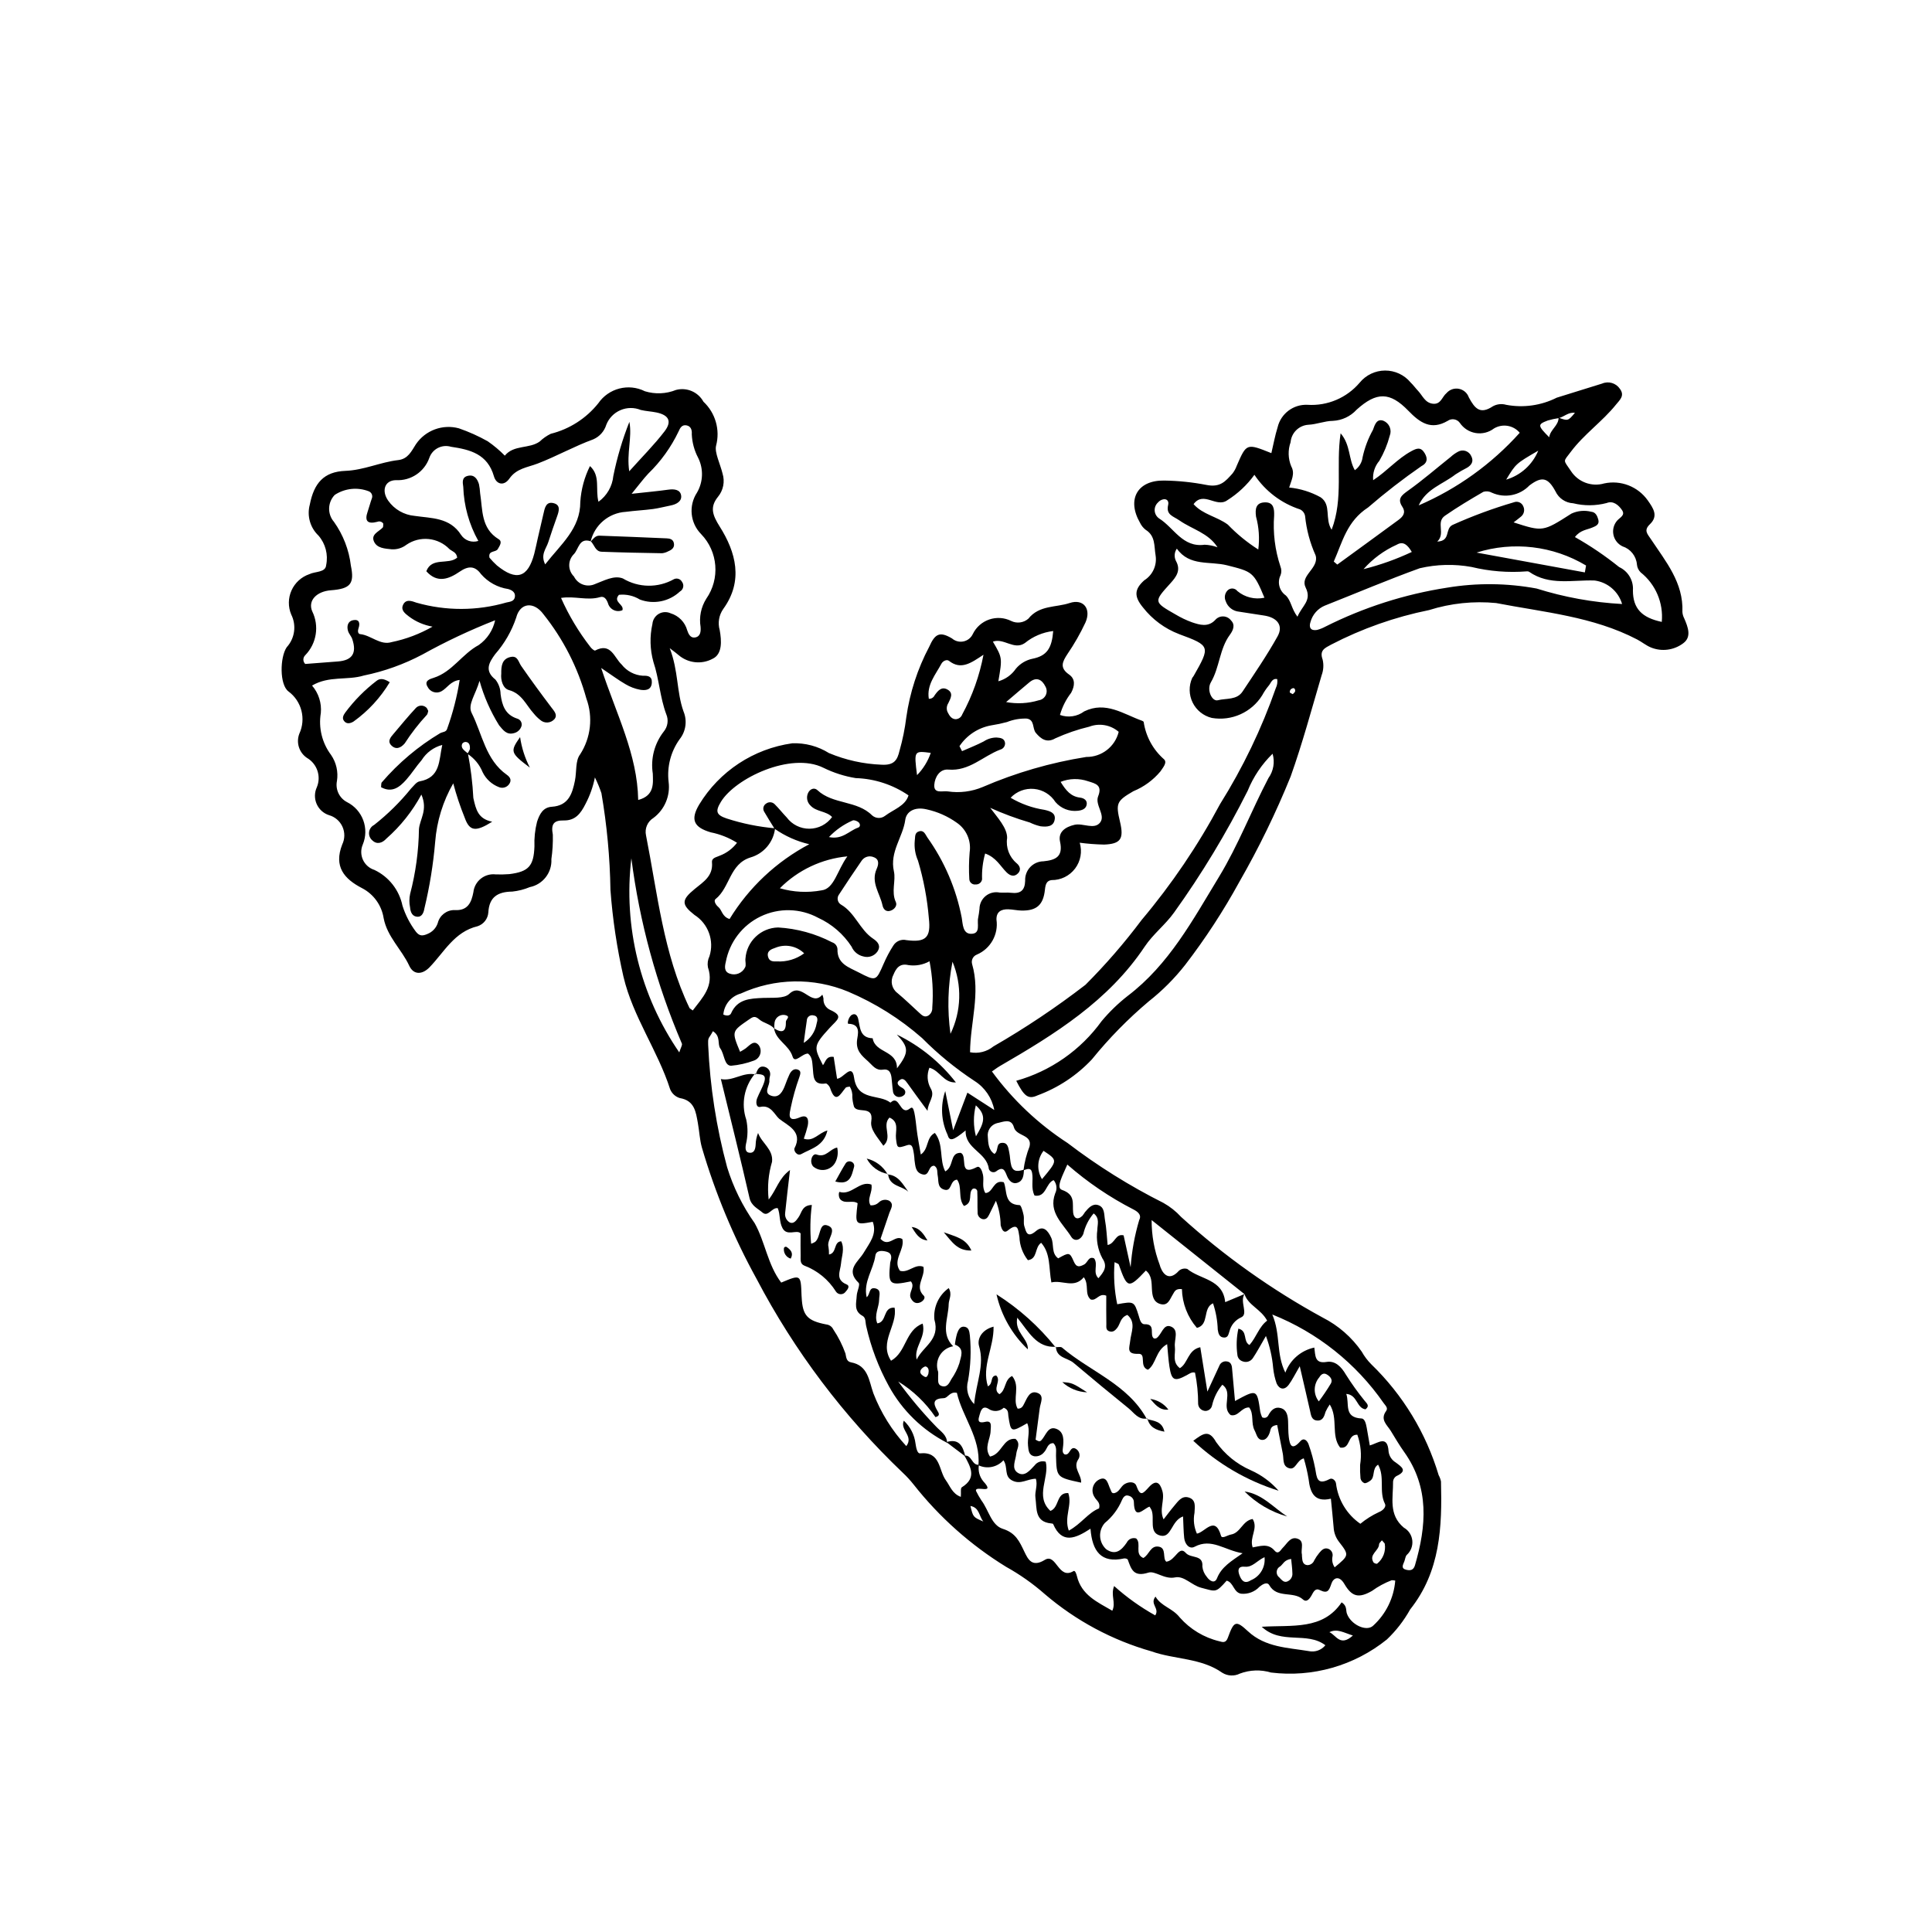 <?xml version="1.0" encoding="UTF-8"?>
<!-- Uploaded to: SVG Repo, www.svgrepo.com, Generator: SVG Repo Mixer Tools -->
<svg fill="#000000" width="800px" height="800px" version="1.1" viewBox="144 144 512 512" xmlns="http://www.w3.org/2000/svg">
 <g>
  <path d="m424.9 333.47c2.164 0.789 4.582 0.43 6.43-0.949 5.719-2.773 10.355 0.707 15.293 2.473 0.18 0.062 0.449 0.215 0.465 0.352h0.004c0.566 3.824 2.473 7.32 5.379 9.867 0.941 0.887-0.301 2.215-0.938 3.207-1.926 2.312-4.391 4.117-7.18 5.258-4.473 2.598-4.703 3.203-3.535 8.129 1.07 4.5 0.188 5.848-4.254 6.016v-0.004c-2.148-0.043-4.293-0.207-6.426-0.488 0.703 2.344 0.246 4.883-1.227 6.836-1.473 1.957-3.785 3.094-6.234 3.066-1.277 0.148-1.609 1.062-1.762 2.543-0.43 4.121-2.281 5.586-6.148 5.535-1.195-0.016-2.391-0.312-3.586-0.34-1.82-0.039-3.16 0.617-3.109 2.738 0.57 3.914-1.566 7.723-5.207 9.273-0.992 0.383-1.535 1.461-1.254 2.488 2.266 7.769-0.477 15.426-0.539 23.387 2.191 0.43 4.461-0.137 6.195-1.547 8.484-4.894 16.633-10.348 24.391-16.328 5.363-5.371 10.34-11.117 14.891-17.191 7.981-9.48 14.945-19.77 20.777-30.699 6.055-9.664 11.012-19.973 14.777-30.738 0.363-0.738 0.492-1.57 0.371-2.383-1.422-0.285-1.656 1.113-2.312 1.805-0.633 0.773-1.191 1.605-1.668 2.488-2.816 4.527-8.098 6.898-13.355 5.996-2.215-0.539-4.078-2.031-5.082-4.078-1.004-2.047-1.047-4.434-0.113-6.516 0.094-0.176 0.254-0.312 0.352-0.484 4.488-7.871 4.519-8.062-3.848-11.141v-0.004c-3.75-1.434-7.043-3.859-9.523-7.023-2.379-2.875-2.402-4.805 0.332-7.242h0.004c2.223-1.398 3.394-3.988 2.981-6.582-0.426-2.531 0-5.148-2.644-6.797-0.633-0.496-1.141-1.133-1.484-1.855-3.566-6.176-0.695-11.312 6.418-11.184h0.004c3.738 0.055 7.465 0.438 11.137 1.152 3.742 0.758 5.09-0.984 6.914-2.981 0.496-0.629 0.887-1.332 1.156-2.086 2.598-5.988 2.59-5.992 9.18-3.352 0.547-2.305 0.961-4.621 1.656-6.848 0.863-3.644 4.207-6.148 7.945-5.957 5.262 0.332 10.371-1.836 13.789-5.852 1.648-2.027 4.117-3.215 6.731-3.231 2.613-0.016 5.098 1.137 6.769 3.148 0.723 0.691 1.309 1.516 1.996 2.242 1.203 1.27 1.84 3.199 3.957 3.41 2.09 0.207 2.394-1.84 3.559-2.805h0.004c0.809-0.945 2.059-1.387 3.281-1.156 1.219 0.227 2.227 1.09 2.637 2.262 1.602 2.992 3 4.617 6.402 2.359 1.07-0.582 2.328-0.719 3.5-0.379 4.555 0.859 9.27 0.195 13.41-1.891 3.992-1.281 8.016-2.457 12.012-3.734 1.711-0.734 3.703-0.137 4.734 1.414 1.332 1.801-0.059 2.934-1.031 4.137-3.629 4.516-8.469 7.832-11.996 12.535-2.082 2.777-2.066 1.961 0.066 5.133v0.004c1.906 2.894 5.477 4.207 8.801 3.234 4.387-0.938 8.91 0.82 11.512 4.473 1.473 2.09 2.902 4.129 0.594 6.34-1.711 1.641-0.688 2.539 0.27 3.981 3.914 5.902 8.637 11.496 8.336 19.25h-0.004c0.039 0.602 0.203 1.191 0.484 1.723 0.984 2.277 2.035 4.938-0.281 6.606h0.004c-2.465 1.852-5.723 2.269-8.57 1.094-1.281-0.531-2.387-1.461-3.629-2.109-11.688-6.098-24.723-7.207-37.34-9.648l0.004-0.004c-6.004-0.586-12.062 0.051-17.812 1.863-9.031 1.824-17.762 4.902-25.941 9.148-1.676 0.914-3.16 1.488-2.258 3.981v-0.004c0.32 1.371 0.227 2.801-0.262 4.121-2.648 8.98-5.078 18.051-8.219 26.863v-0.004c-3.891 9.605-8.434 18.934-13.594 27.922-4.203 7.676-8.988 15.016-14.32 21.953-2.832 3.617-6.086 6.883-9.699 9.727-5.5 4.637-10.547 9.789-15.074 15.379-3.988 4.242-8.902 7.496-14.363 9.512-2.488 1.148-3.574 0.273-5.668-3.856 9.113-2.562 17.09-8.137 22.629-15.812 2.055-2.457 4.359-4.688 6.879-6.66 10.988-8.336 17.297-20.18 24.238-31.598 5.086-8.367 8.562-17.516 13.09-26.152 1.34-1.867 1.746-4.246 1.098-6.453-2.852 2.777-5.098 6.113-6.594 9.801-5.648 11.258-12.172 22.051-19.512 32.281-2.32 3.254-5.555 5.691-7.797 9.051-9.602 14.391-23.832 23.219-38.379 31.645-0.672 0.387-1.285 0.871-2.094 1.426 5.477 7.488 12.27 13.914 20.051 18.965 7.953 6.07 16.457 11.383 25.398 15.871 1.75 0.984 3.332 2.238 4.688 3.719 11.41 10.344 24.012 19.297 37.531 26.672 4.141 2.106 7.691 5.207 10.332 9.023 0.684 1.227 1.535 2.356 2.527 3.348 8.375 8.102 14.523 18.223 17.859 29.391 0.289 0.52 0.496 1.082 0.617 1.668 0.309 12.031-0.133 23.812-8.184 33.93-1.637 2.941-3.711 5.617-6.152 7.938-8.633 6.961-19.723 10.125-30.73 8.762-2.695-0.812-5.59-0.715-8.223 0.281-1.488 0.746-3.254 0.664-4.668-0.215-5.66-3.981-12.605-3.481-18.766-5.672h0.004c-10.398-2.957-20.031-8.125-28.246-15.148-3.156-2.777-6.606-5.211-10.281-7.254-9.395-5.773-17.699-13.164-24.523-21.824-0.875-1.102-1.824-2.137-2.848-3.098-15.637-14.91-28.734-32.273-38.77-51.41-6.082-11.031-10.938-22.695-14.48-34.781-0.59-2.106-0.676-4.348-1.07-6.512-0.535-2.934-0.863-5.941-4.777-6.602-1.172-0.355-2.117-1.223-2.574-2.356-3.289-10.262-9.84-19.152-12.348-29.746h-0.004c-1.73-7.59-2.891-15.301-3.461-23.066-0.137-8.594-0.934-17.164-2.391-25.633-0.48-1.43-1.059-2.824-1.727-4.176-0.488 2.453-1.328 4.82-2.492 7.031-1.266 2.516-2.684 4.438-5.777 4.371-2.656-0.055-3.414 1.008-2.883 3.758 0.055 2.172-0.074 4.34-0.383 6.488 0.203 3.555-2.238 6.719-5.727 7.422-1.48 0.617-3.043 1.016-4.637 1.184-3.816 0.039-6.121 1.422-6.344 5.527-0.117 1.672-1.23 3.109-2.816 3.644-6.215 1.473-8.875 6.887-12.785 10.906-1.867 1.918-4.184 2.106-5.359-0.426-2.016-4.348-5.832-7.644-6.785-12.617-0.535-3.418-2.672-6.379-5.75-7.961-4.695-2.43-7.519-5.691-5.227-11.551 0.719-1.488 0.742-3.215 0.059-4.719-0.68-1.504-1.992-2.625-3.582-3.066-1.461-0.48-2.644-1.562-3.258-2.969-0.609-1.41-0.594-3.016 0.051-4.41 1.207-2.887 0.09-6.219-2.617-7.793-2.078-1.398-2.918-4.043-2.027-6.387 1.828-3.945 0.633-8.633-2.867-11.219-2.394-1.781-2.289-9.02-0.477-11.707 2.164-2.363 2.641-5.816 1.203-8.68-0.859-2.047-0.832-4.363 0.078-6.387 0.91-2.027 2.621-3.586 4.723-4.305 1.555-0.766 4.309-0.398 4.457-2.402 0.578-2.781-0.172-5.672-2.031-7.82-2.219-2.106-3.102-5.258-2.305-8.207 1.113-5.684 3.695-8.73 9.438-8.949 4.894-0.184 9.262-2.312 13.996-2.856 2.617-0.301 3.516-2.379 4.695-4.215h0.004c2.508-3.688 7.082-5.375 11.383-4.199 2.644 0.914 5.203 2.062 7.641 3.434 1.625 1.125 3.141 2.398 4.523 3.809 2.398-2.953 6.488-1.742 9.266-3.762v-0.004c0.859-0.824 1.844-1.508 2.914-2.031 4.969-1.238 9.391-4.078 12.586-8.074 2.75-4.008 8.031-5.371 12.371-3.195 2.707 0.828 5.613 0.703 8.238-0.352 2.848-0.75 5.84 0.531 7.262 3.113 3.18 2.977 4.469 7.457 3.352 11.664-0.449 1.781 1.109 4.863 1.711 7.371v0.004c0.668 2.129 0.211 4.453-1.211 6.172-2.184 2.711-1.488 4.793 0.465 7.887 4.293 6.789 6.328 14.387 0.945 21.82-1.152 1.633-1.5 3.699-0.949 5.617 0.516 2.828 0.73 6.398-1.895 7.602h0.004c-2.922 1.562-6.5 1.168-9.016-0.988-0.43-0.398-0.926-0.73-2.34-1.828 2.336 6.016 1.801 11.605 3.652 16.75v0.004c1.031 2.461 0.641 5.285-1.023 7.371-2.356 3.285-3.398 7.332-2.918 11.344 0.473 3.664-1.059 7.297-4.012 9.512-1.586 0.965-2.383 2.832-1.977 4.644 3.055 15.43 4.582 31.25 11.508 45.707 0.074 0.152 0.293 0.234 0.875 0.68 2.582-3.418 5.723-6.449 4.023-11.438l-0.004-0.004c-0.176-0.992-0.035-2.016 0.406-2.918 1.324-4.129-0.309-8.633-3.969-10.957-3.508-2.754-3.496-3.957 0.047-6.863 2.348-1.926 4.914-3.434 4.594-7.074-0.109-1.238 1.191-1.34 2.074-1.773 1.809-0.688 3.391-1.871 4.559-3.414-2.133-1.34-4.496-2.277-6.965-2.766-4.477-1.316-5.449-3.332-3.074-7.34v-0.004c5.367-8.844 14.422-14.809 24.664-16.25 3.434-0.137 6.824 0.766 9.734 2.586 4.422 1.855 9.145 2.902 13.938 3.086 3.391 0.199 4.203-1.277 4.777-3.742h0.004c0.82-2.891 1.418-5.84 1.785-8.82 0.926-6.535 2.981-12.859 6.07-18.691 1.543-3.496 2.809-4.129 6.059-2.195h-0.004c0.84 0.723 1.973 1.008 3.055 0.773s1.992-0.969 2.453-1.973c0.883-1.809 2.453-3.188 4.356-3.836 1.906-0.648 3.992-0.508 5.793 0.387 1.5 0.742 3.301 0.504 4.562-0.598 2.891-3.629 7.277-2.93 10.93-4.148 3.668-1.223 5.809 1.543 4.195 5.176-1.359 2.898-2.949 5.684-4.754 8.324-1.336 2.043-2.172 3.648 0.418 5.445 1.738 1.203 1.508 3.035 0.547 4.848-1.355 1.746-2.359 3.738-2.957 5.867zm132.19-78.664c-0.992 0.137-1.969 0.348-2.926 0.633-2.727 1.039-2.703 1.332 0.391 4.438 0.309-2.109 2.496-3.062 2.484-5.191 2.5 0.891 2.5 0.891 4.332-1.281-1.691-0.25-2.844 1.027-4.281 1.402zm-207.69 108.7c-0.406 3.644-2.961 6.688-6.481 7.715-5.609 1.723-5.449 8.012-9.309 11.055-0.543 0.426 0.07 1.527 0.711 2.043 1.051 0.848 0.996 2.602 3.023 3.227h-0.004c5.137-8.383 12.43-15.227 21.117-19.82-3.297-0.766-6.414-2.16-9.188-4.102-0.934-1.52-1.902-3.016-2.785-4.566-0.414-0.734-0.168-1.668 0.551-2.106 0.672-0.504 1.609-0.449 2.219 0.129 1.137 1.121 2.125 2.394 3.231 3.547 1.422 1.902 3.664 3.016 6.043 2.992 2.375-0.023 4.598-1.176 5.984-3.106-1.59-1.641-4.211-1.34-5.75-3.062v0.004c-0.898-0.863-1.141-2.203-0.609-3.324 0.496-1.051 1.629-1.523 2.465-0.738 4.113 3.856 10.516 2.664 14.523 6.715l0.004-0.004c0.957 0.832 2.367 0.883 3.379 0.113 2.285-1.723 5.398-2.625 6.238-5.441v0.004c-4.133-2.832-8.988-4.422-13.996-4.578-2.965-0.484-5.848-1.402-8.543-2.731-8.621-4.285-23.395 2.769-27.184 9.031-1.516 2.504-1.273 3.461 1.578 4.418l-0.004-0.004c4.152 1.344 8.441 2.211 12.785 2.59zm124.41 123.46c-7.984-6.367-15.969-12.734-24.617-19.633-0.016 4.027 0.699 8.023 2.117 11.793 0.465 1.797 2.137 4.957 5.129 1.625 0.605-0.516 1.434-0.695 2.199-0.469 3.449 2.852 9.461 2.664 10.051 8.801l5.121-2.148c-1.34 2.008 1.074 5.266-0.84 6.152v0.004c-1.582 0.688-2.75 2.078-3.164 3.754-0.266 0.734-0.332 1.652-1.402 1.621-1.32-0.039-1.531-1.133-1.684-2.086h-0.004c-0.074-2.379-0.496-4.734-1.254-6.992-2.848 1.289-0.906 5.676-4.262 6.519h-0.004c-2.481-2.859-3.887-6.496-3.977-10.281-1.754-0.184-1.953 0.695-2.371 1.352-0.824 1.297-1.293 3.25-3.434 2.578-1.805-0.566-2.047-2.215-2.144-3.906-0.102-1.762 0.008-3.641-1.602-4.941-4.613 4.875-4.93 4.801-7.18-1.59-0.082-0.234-0.559-0.328-1.113-0.629l-0.004 0.004c-0.297 3.727-0.059 7.481 0.703 11.145 4.469-0.805 4.488-0.812 5.688 3.031 0.301 0.965 0.547 2.297 1.59 2.266 3.102-0.094 1.117 2.91 2.473 3.777 0.223-0.02 0.457 0.027 0.605-0.062 1.453-0.902 1.82-3.918 3.863-3.106 2.246 0.895 0.836 3.5 1.059 5.356 0.227 1.891-0.797 4.059 1.32 5.68 2.188-1.285 2.066-4.832 5.414-5.555l1.883 11.77c1.398-3.031 2.305-4.984 3.203-6.938l-0.004-0.004c0.328-0.762 1.133-1.199 1.949-1.059 0.926 0.094 1.289 0.812 1.371 1.664 0.27 2.875 0.52 5.754 0.797 8.824 5.84-3.168 5.832-3.168 6.695 2.844v0.004c0.113 0.5 0.277 0.988 0.488 1.457 0.285 0.168 0.625 0.207 0.941 0.113 0.312-0.098 0.57-0.324 0.711-0.625 0.715-1.383 1.754-2.375 3.32-1.91 1.555 0.461 1.84 1.969 1.91 3.422 0.07 1.398 0.012 2.812 0.18 4.199 0.266 2.191 0.801 3.719 3.062 1.164 1.02-1.148 1.91-0.023 2.215 0.859l-0.004 0.004c0.734 2.07 1.312 4.191 1.73 6.348 0.414 2.254 0.395 4.633 3.809 2.809 0.809-0.43 1.66 0.48 1.715 1.211 0.535 4.301 2.879 8.172 6.445 10.637 1.492-1.23 3.141-2.269 4.898-3.082 0.895-0.336 2.086-1.297 1.609-2.238-1.637-3.246 0.059-7.062-1.805-10.348-1.727 1.109-0.676 3.305-2.113 4.281-0.457 0.312-1.086 0.715-1.527 0.613v0.004c-0.52-0.223-0.898-0.684-1.016-1.234-0.113-1.195-0.148-2.394-0.109-3.594 0.438-2.688 0.184-5.441-0.738-8.008-2.715-0.07-1.73 3.883-4.559 3.406-2.504-3.195-0.43-7.695-2.75-11.418v0.004c-0.422 0.598-0.789 1.238-1.094 1.906-0.359 1.195-0.715 2.449-2.242 2.344-1.531-0.105-1.633-1.465-1.898-2.637-0.812-3.613-1.66-7.215-2.715-11.762-1.301 2.223-1.98 3.648-2.902 4.894-1.156 1.566-2.504 1.258-3.238-0.344h0.004c-0.457-1.312-0.762-2.676-0.906-4.055-0.25-2.91-0.895-5.769-1.918-8.5-1.473 2.523-2.387 4.269-3.481 5.891-0.586 0.863-1.688 1.211-2.664 0.84-0.797-0.23-1.363-0.934-1.422-1.762-0.32-2.305-0.23-4.648 0.266-6.918 2.566 0.621 1.121 3.348 2.938 4.336 1.836-2.062 2.539-4.879 4.684-6.449-1.633-3.086-4.996-4.023-5.996-7.023zm-58.578-32.84c0.273-2.156 0.812-4.269 1.605-6.293 0.789-3.227-3.469-2.652-4.133-5.074-0.711-2.59-3.004-1.367-4.492-1.113-1.613 0.426-2.656 1.988-2.43 3.641 0.113 1.551 0.109 3.473 1.77 4.519 1.152-0.867 0.301-2.812 1.945-2.938 1.641-0.125 1.707 1.359 1.953 2.465 0.258 1.16 0.219 2.391 0.539 3.523 0.543 1.918 1.996 1.512 3.383 1.109-0.102 1.422-0.168 2.992-1.773 3.488-1.387 0.43-2.277-0.684-2.731-1.801-0.59-1.465-0.996-2.656-2.848-1.258l0.008 0.004c-0.332 0.246-0.758 0.316-1.152 0.191-0.391-0.125-0.699-0.43-0.828-0.82-0.516-4.441-6.363-5.269-6.144-10.191-3.398 2.773-4.289 2.969-4.805 1.121h0.004c-1.695-3.629-1.91-7.773-0.602-11.559l2.098 10.395 3.773-9.973 7.125 4.598h-0.004c-0.602-3.176-2.492-5.961-5.223-7.688-5.012-3.293-9.668-7.098-13.891-11.359-5.848-5.137-12.48-9.301-19.645-12.332-9.141-3.777-19.438-3.59-28.434 0.52-2.551 0.707-4.391 2.93-4.609 5.57 1.148 0.512 1.84 0.148 2.039-0.309 1.684-3.844 5.039-3.945 8.508-4.106 2.375-0.109 5.547 0.25 6.938-1.082 3.379-3.242 5.867 3.644 8.75 0.215 0.148 0.332 0.25 0.688 0.305 1.051-0.098 1.238 0.57 2.41 1.688 2.953 3.828 1.703 1.973 2.602-0.004 4.758-4.504 4.914-4.227 5.164-1.82 9.934 0.723-0.906 0.828-2.492 2.84-2.199l0.895 5.789c1.723-0.086 3.938-4.293 4.508-0.293 0.898 6.305 6.598 4.25 9.637 6.625 2.516-2.356 2.449 3.695 5.168 1.555 0.82-0.645 1.172-0.129 1.742 5.164 0.246 2.277 0.727 4.531 1.137 7.027 2.191-1.477 1.328-4.488 3.727-5.719 2.41 3.051 1.105 7.039 2.75 10.195 2.402-1.281 1.109-4.926 4.055-4.922 2.051 0.715-0.781 6.461 4.305 3.789 0.875-0.461 1.438 1.051 1.645 2.055 0.316 1.531-0.375 3.184 0.625 4.809 2.098-0.023 2.051-3.664 4.887-2.852 0.949 2.137-0.047 5.938 4.195 6.059 0.387 0.012 0.852 1.691 1.051 2.644 0.199 0.953-0.086 2.031 0.195 2.941 0.457 1.469 0.746 3.281 3.082 1.289 1.938-1.652 3.199-0.09 4.047 1.777 0.801 1.762-0.051 4.074 1.844 5.457 2.883-1.609 3.047-1.68 4.137 0.84 0.73 1.695 1.594 1.383 2.746 0.785 0.949-0.492 1.168-2.305 2.656-1.609 1.141 1.637-0.484 3.676 1.121 5.246 1.379-1.594 2.562-3.082 1.051-5.269l0.004 0.004c-1.23-2.301-1.703-4.934-1.344-7.519 0.004-1.402 0.727-3.121-0.973-4.387-1.328 1.559-2.262 3.414-2.727 5.406-0.688 1.684-2.34 2.199-3.227 0.77-2.164-3.481-6.102-6.41-4.246-11.477v0.004c0.582-1.148 0.43-2.535-0.395-3.523-2.102 0.754-1.945 4.641-5.066 4.086-1.02-2-0.289-4.066-0.648-6.008-0.293-1.574-1.371-0.973-2.285-0.699zm-11.938 78.184c0.605-7.281-4.269-12.824-5.711-19.195-1.875-0.422-2.363 1.371-3.445 1.406-2.758 0.09-3.008 1.188-1.742 3.305 0.328 0.547 0.941 1.371-0.496 1.719-2.582-3.812-5.945-7.027-9.867-9.438 3.07 4.215 6.426 8.211 10.051 11.961 1.215 1.293 2.879 2.215 2.898 4.289-6.508-3.348-11.871-8.559-15.398-14.973-2.758-5.012-4.793-10.391-6.039-15.977-0.242-0.953-0.027-2.188-0.969-2.695-2.391-1.293-1.629-3.402-1.539-5.309 0.055-1.188 0.984-2.977 0.504-3.438-3.609-3.469-0.043-5.602 1.363-7.996 1.508-2.566 3.582-4.856 2.391-8.176-4.707 0.855-4.707 0.855-4.016-4.922-1.379-0.934-3.25 0.285-4.539-0.973-0.633-0.617-0.477-2.102-0.234-2.023 3.16 0.977 5.32-3.09 8.43-1.953 0.398 2.094-1.281 3.731-0.246 5.496v-0.004c0.805 0.082 1.605-0.191 2.188-0.75 0.73-0.73 1.848-0.914 2.773-0.453 1.352 0.926 0.434 2.102 0.051 3.191-0.832 2.387-1.633 4.785-2.352 6.91 2.215 2.418 3.848-1.223 5.789 0.062 0.66 2.887-2.684 5.523-0.641 8.398 2.254 0.676 3.973-1.98 6.219-1.055 0.555 2.758-2.461 5.176 0.086 7.652 0.586 0.574-0.191 1.5-0.996 1.805-1.117 0.422-1.852-0.082-2.406-1.094-0.82-1.504 1.262-3.019-0.016-4.5-5.723 1.184-6.059 0.875-5.469-4.988v0.004c0.035-0.195 0.09-0.391 0.156-0.578 0.273-1.09 0.113-1.973-1.137-2.309-1.242-0.336-2.754-0.387-2.957 1.059-0.516 3.684-3.227 6.926-2.305 11.004 0.98-0.719 0.52-2.695 2.231-2.352 1.727 0.352 1.082 1.84 1.078 2.926-0.008 2.098-1.406 4.129-0.492 6.359 2.641-0.336 1.387-4.367 4.582-4.164 0.848 4.668-4.215 9.113-0.941 14.066 4.137-2.324 3.727-8.09 8.387-9.844 0.969 3.691-2.426 6.231-1.582 9.547 1.602-3.504 6.301-5.215 4.68-10.633-0.305-3.254 1.145-6.43 3.809-8.324 0.98 1.734 0.012 2.992-0.016 4.258-0.074 3.742-2.207 7.785 1.188 11.164-1.496 0.25-2.809 1.156-3.574 2.469s-0.914 2.898-0.398 4.328c0.02 0.398 0.016 0.793-0.012 1.191 0.059 0.941-0.27 2.156 0.922 2.543 1.496 0.484 2.027-0.809 2.594-1.824v-0.004c0.91-1.297 1.625-2.719 2.121-4.227 0.34-1.66 1.551-3.875-1.195-4.918v0.004c0.109-0.992 0.301-1.977 0.574-2.934 0.324-0.879 0.781-2.004 1.988-1.801 1.164 0.199 1.273 1.242 1.406 2.309 0.379 4.012 0.215 8.055-0.488 12.023-0.621 2.195 0.004 4.551 1.625 6.156 0.539-5.769 2.809-10.203 1.305-15.348-0.559-1.914 0.672-4.332 3.84-5.168 0.105 5.59-3.207 10.465-1.508 15.816 1.527-0.746 0.477-2.731 2.195-2.879 1.512 1.402-1.164 3.664 0.875 4.961 1.816-1.109 1.234-3.852 3.356-4.816 2.297 2.828-0.004 6.074 1.457 8.645 1.102 0.051 1.422-0.699 1.789-1.418 0.723-1.418 1.438-3.391 3.312-2.805 2.129 0.664 0.957 2.637 0.754 4.133-0.391 2.863-0.75 5.734-1.09 8.32 0.957 0.602 1.223 0.461 1.543 0.129 1.168-1.227 1.727-3.828 3.922-3.012 2.156 0.801 2.027 3.144 1.754 5.18-0.078 0.59-0.133 1.168 0.434 1.582 1.484 0.441 1.359-2.125 2.816-1.566l-0.004-0.004c0.559 0.25 0.969 0.734 1.117 1.324 0.152 0.59 0.023 1.215-0.348 1.699-1.375 2.207 0.98 3.957 0.828 6.055-6.519-1.402-6.496-1.402-6.652-7.148-0.031-1.121 0.301-2.371-0.695-3.32-1.605-0.016-1.645 1.578-2.438 2.371l-0.004-0.004c-0.613 0.809-1.613 1.23-2.621 1.102-1.527-0.309-1.52-1.605-1.656-2.805-0.223-1.977 0.652-3.992-0.219-5.949-4.301 2.461-4.34 2.445-4.996-1.926-0.113-0.75 0.109-1.656-1.211-2.176-1.121 1.043-2.824 1.156-4.074 0.27-1.613-0.977-2.047 0.598-2.348 1.648-0.301 1.059-0.77 2.367 1.508 1.824 1.93-0.461 1.445 1.32 1.422 2.402-0.043 2.191-1.809 4.418-0.16 6.797 3.199-0.633 3.398-5 6.746-4.691 1.5 1.289 0.34 2.664 0.219 3.941-0.168 1.742-1.387 3.883 0.363 5.027 1.855 1.215 3.254-0.652 4.508-1.953 0.676-0.906 1.848-1.289 2.926-0.953 1.082 4.144-2.973 9.125 1.246 13.031 2.43-0.91 1.477-4.898 4.727-4.734 1.141 3.207-1.195 6.312 0.145 9.961 3.285-1.777 5.168-4.797 8.027-5.894 0.418-1.59-0.711-2.09-1.16-2.918v-0.004c-0.531-0.758-0.711-1.711-0.492-2.609 0.219-0.902 0.812-1.664 1.633-2.098 2.164-1.102 2.352 1.262 3.016 2.559 0.242 0.477 0.254 1.199 1.105 1.012 1.293-0.336 1.625-1.742 2.633-2.367 1.148-0.711 2.727-0.723 3.148 0.453 1.062 2.941 1.734 2.066 3.332 0.32 1.781-1.949 2.898-1.363 3.578 1.109 0.652 2.379-0.934 4.832 0.301 7.449 1.055-1.352 1.879-2.484 2.785-3.543 1.027-1.199 2.023-2.824 3.894-2.242 2 0.625 1.574 2.492 1.512 4.078h-0.004c-0.355 1.852-0.133 3.769 0.641 5.488 2.086-0.305 4.797-4.992 6.394 0.574 0.262 0.914 1.727-0.184 2.644-0.336 2.535-0.422 3.043-3.688 5.742-4.113 1.551 2.547-0.934 4.773-0.004 7.523 1.852-0.281 4.062-1.191 5.777 0.82 1.059 1.242 1.625-0.148 2.238-0.746 1.113-1.086 1.969-2.973 3.797-2.41 2.062 0.637 0.891 2.742 1.238 4.176l0.004-0.004c0.02 0.199 0.027 0.398 0.02 0.598 0.09 0.992 0.121 2.129 1.395 2.266 0.828 0.012 1.566-0.5 1.855-1.273 0.379-0.703 0.828-1.367 1.34-1.984 0.641-0.789 1.402-1.523 2.531-1.012l0.004 0.004c0.738 0.359 1.133 1.184 0.957 1.988-0.207 0.992 0.004 2.023 0.578 2.856 3.824-3.172 3.894-3.231 1.148-6.754h0.004c-0.859-1.102-1.355-2.441-1.426-3.832-0.203-2.394-0.453-4.785-0.727-7.602-4.324 1.031-5.5-1.547-5.902-5.16-0.312-1.867-0.742-3.715-1.285-5.527-2.035 0.547-2.098 3.41-4.164 2.512-1.504-0.652-1.121-2.418-1.391-3.754-0.516-2.586-1.02-5.176-1.496-7.606-1.797 0.223-1.699 1.172-1.926 1.879-0.328 1.02-0.953 2.066-1.926 2.082-1.426 0.027-1.562-1.461-2.121-2.504-1.039-1.945-0.102-4.371-1.453-6.102-2.082-0.059-2.856 2.527-4.894 2.019-2.617-2.125 0.789-5.949-2.211-8.039-1.332 1.59-2.262 3.473-2.719 5.496-0.168 0.809-0.859 1.402-1.688 1.449-1.051 0.012-1.93-0.797-2.004-1.844 0.012-2.789-0.266-5.57-0.828-8.305-0.883-0.23-1.461 0.277-2.172 0.664-3.293 1.789-4.031 1.426-4.602-2.231-0.289-1.855-0.391-3.742-0.613-5.981-3.109 1.703-2.852 5.262-5.09 6.781-2.43-0.816-0.289-4.312-2.516-4.219-3.301 0.141-2.371-1.629-2.195-3.371 0.234-2.348 1.645-4.914-0.734-6.938-1.914 0.672-1.852 2.379-2.699 3.441-0.5 0.625-1.062 1.191-2 0.93-1.09-0.305-0.859-1.238-0.875-1.965-0.051-2.555-0.02-5.109-0.02-7.504-1.969-0.82-2.613 1.535-4.156 0.988-1.672-1.488-0.316-3.863-1.801-5.879-2.578 3.109-5.68 0.652-8.59 1.379-0.738-3.863-0.145-7.602-2.707-10.508-1.816 1.262-0.875 4.258-3.516 4.609l-0.004-0.004c-1.383-1.754-2.168-3.902-2.242-6.137-0.332-1.809-0.25-4.035-3.086-1.715-1.141 0.93-1.656-0.48-1.891-1.445l0.004 0.004c-0.035-2.207-0.461-4.387-1.258-6.438-0.785 1.605-1.297 2.637-1.793 3.676-0.367 0.766-0.852 1.391-1.801 1.168v-0.004c-0.797-0.227-1.324-0.988-1.258-1.812-0.078-1.785 0.008-3.578-0.082-5.363l0.004-0.004c0.027-0.305-0.109-0.602-0.363-0.773-0.25-0.172-0.578-0.195-0.852-0.059-1.363 1.129 0.297 3.664-2.32 4.543-1.672-2.023-0.387-5.051-1.84-6.981-2.031 0.176-1.25 3.477-3.594 2.582-1.668-0.637-1.25-2.324-1.527-3.637-0.191-0.914 0.113-2.004-0.914-2.625-1.676-0.082-1.176 2.773-3.059 2.301-2.004-0.5-1.938-2.293-2.184-3.836l0.004-0.008c-0.051-0.988-0.184-1.965-0.41-2.93-0.152-0.422-0.27-1.402-1.559-0.969-2.68 0.906-2.629 0.734-2.934-1.785-0.227-1.891 0.977-4.379-1.719-5.543-2.133 2.184 0.957 5.191-1.625 7.469-1.504-2.199-3.551-4.285-3.207-6.473 0.711-4.496-3.922-1.836-4.621-4.016l0.008 0.004c-0.219-0.762-0.355-1.547-0.406-2.34 0.082-0.996-0.156-1.996-0.68-2.852-0.371 0.094-0.887 0.066-1.09 0.305-1.375 1.59-2.644 4.559-4.125 0.055-0.16-0.488-0.82-1.234-1.145-1.184-3.574 0.543-3.211-2.133-3.445-4.195-0.156-1.387-0.074-2.785-1.246-3.727-1.57-0.055-3.492 2.758-4.098 0.809-0.977-3.144-4.453-4.297-4.914-7.5 2.125 1.34 3.207 0.961 3.137-1.758-0.016-0.559 1.266-1.32 0.035-1.695l-0.004-0.008c-0.66-0.207-1.371-0.113-1.957 0.254-0.582 0.363-0.977 0.969-1.078 1.648-0.09 0.559-0.098 1.125-0.027 1.684-1.066-1.293-2.852-1.477-4.023-2.488-1.191-1.031-1.668-0.723-2.871 0.117-4.398 3.055-4.496 2.996-2.215 8.469h-0.004c0.523-0.285 1.031-0.598 1.52-0.938 1.07-0.832 2.242-2.379 3.488-0.742 0.453 0.688 0.566 1.543 0.309 2.32-0.258 0.781-0.859 1.398-1.633 1.68-1.945 0.727-3.984 1.188-6.055 1.367-1.863 0-1.75-3.055-2.867-4.586-0.844-1.156 0.211-3.203-1.961-4.566v-0.004c-0.262 0.512-0.555 1.004-0.879 1.477-0.543 0.707-0.352 1.457-0.375 2.254h0.004c0.48 10.926 2.164 21.766 5.019 32.324 1.629 5.297 4.094 10.305 7.301 14.828 2.773 4.926 3.434 11.027 7.031 15.742 5.195-2.176 5.195-2.176 5.387 3.383 0.008 0.199 0.031 0.398 0.039 0.602 0.246 4.762 1.512 6.144 6.547 7.113v-0.004c0.793 0.094 1.48 0.586 1.824 1.305 1.336 1.992 2.422 4.141 3.231 6.402 0.203 0.859 0.172 2.098 1.48 2.336 4.555 0.828 4.742 4.906 5.894 8.133l-0.004 0.004c2 5.195 4.969 9.969 8.75 14.059 2.039-2.676-1.754-4.277-0.656-6.731 1.727 1.598 2.824 3.758 3.106 6.09 0.148 1.008 0.449 2.637 1.172 2.562 5.523-0.562 4.91 4.473 6.875 7.156 1.094 1.492 1.68 3.547 3.953 4.375 0.094-1.09-0.121-2.301 0.266-2.539 4.098-2.531 2.266-5.449 0.699-8.383 1.969-0.293 1.914 2.629 3.832 2.414l0.004 0.004c-0.277 1.551 0.141 3.148 1.141 4.367 3.469 3.769-2.215 0.902-1.922 2.551 0.43 0.883 0.914 1.742 1.457 2.562 1.91 2.531 2.609 6.539 5.644 7.496 3.441 1.086 4.414 3.344 5.715 6.051 0.961 2 2.027 4.269 5.422 2.18 3.074-1.895 3.574 5.426 7.606 2.965 0.418-0.258 0.758 0.746 0.898 1.324 1.211 5.062 5.449 6.891 9.383 9.188 1.02-2.152-0.504-4.09 0.484-6.547 3.328 2.992 6.981 5.598 10.887 7.777 1.258-1.875-1.531-2.973 0.074-4.977 1.551 2.633 4.469 3.016 6.43 5.523 2.769 3.141 6.441 5.348 10.516 6.32 0.859 0.242 1.703 0.52 2.231-0.941 1.625-4.492 2.133-4.68 5.352-1.695 4.606 4.273 10.527 4.309 16.133 5.242v0.004c1.629 0.332 3.309-0.27 4.359-1.562-4.941-3.75-11.664-0.035-16.867-4.898 8.102-0.5 16.176 0.93 21.176-6.473 1.473 0.941 1.082 2.055 1.379 2.938 0.988 2.945 5.227 4.988 7.012 3.211 3.375-3.094 5.453-7.348 5.816-11.91-0.309-0.07-0.625-0.105-0.941-0.098-1.859 0.711-3.621 1.664-5.231 2.836-3.445 1.961-5.277 1.637-7.305-1.836-1.414-2.422-2.934-1.582-3.422-0.137-0.66 1.941-1.039 2.758-3.117 1.734-1.23-0.609-1.699 0.609-2.168 1.43-0.539 0.945-1.316 1.938-2.281 1.062-2.551-2.305-6.863-0.168-8.914-3.777-0.566-0.996-1.812-0.234-2.598 0.414-1.246 1.336-3.039 2.016-4.856 1.848-2.051-0.332-1.973-2.984-3.844-3.461-2.934 3.316-2.824 2.891-6.75 1.879-2.547-0.656-4.516-3.242-6.93-2.742-2.848 0.59-5.277-1.832-7.059-1.27-3.926 1.25-4.539-0.867-5.465-3.434-0.074-0.207-0.676-0.391-0.977-0.324-6.094 1.359-8.453-1.918-8.906-7.879-3.938 2.57-7.57 4.18-9.898-1.238-0.051-0.117-0.367-0.145-0.562-0.164-4.379-0.434-3.727-3.996-4.129-6.801-0.234-1.633 0.676-3.359 0.098-5.039-2.32 0.059-3.965 1.574-6.16 0.523-2.398-1.148-1.098-3.531-2.418-5.418-1.672 1.863-4.375 2.398-6.629 1.316zm-102.74-244.86c-3.133-1.043-3.176 2.106-4.492 3.426v-0.004c-0.785 0.789-1.223 1.859-1.211 2.973 0.012 1.109 0.469 2.172 1.266 2.945 1.004 2.059 3.461 2.945 5.547 2 2.332-0.855 5.008-2.426 7.406-1.492 4.152 2.496 9.324 2.566 13.543 0.184 0.773-0.363 1.695-0.066 2.106 0.684 0.312 0.402 0.434 0.926 0.328 1.426s-0.422 0.93-0.871 1.176c-2.844 2.66-6.945 3.481-10.594 2.121-1.66-1.02-3.613-1.465-5.555-1.258-1.699 1.941 1.457 2.512 0.918 4.082-0.754 0.324-1.613 0.305-2.352-0.059-0.738-0.363-1.277-1.027-1.484-1.824-0.414-1.074-0.984-1.918-2.102-1.586-3.32 0.992-6.688-0.355-10.328 0.211v0.004c2.043 4.602 4.633 8.941 7.719 12.918 0.305 0.457 1.105 1.133 1.32 1.02 4.184-2.195 5.023 1.828 7.008 3.695 1.375 1.762 3.434 2.852 5.664 2.992 1.363-0.062 2.449 0.168 2.348 1.84-0.121 2.023-1.738 2.086-3.078 1.871-1.379-0.258-2.699-0.758-3.898-1.477-1.832-1.051-3.531-2.332-6.449-4.297 4.059 12.352 9.605 22.859 9.812 34.98 4.379-1.145 3.938-4.473 3.871-6.977v-0.004c-0.617-3.965 0.441-8.012 2.922-11.172 1.051-1.281 1.301-3.043 0.648-4.57-1.684-4.496-1.891-9.375-3.41-13.871-0.914-3.281-1.004-6.742-0.258-10.066 0.094-1.105 0.719-2.098 1.676-2.66 0.961-0.559 2.133-0.617 3.141-0.152 2.152 0.648 3.82 2.359 4.41 4.531 0.316 0.949 0.844 2.047 2.012 1.883 1.523-0.215 1.617-1.633 1.52-2.801h0.004c-0.43-2.59 0.109-5.25 1.508-7.473 3.695-5.301 3.125-12.473-1.359-17.121-2.918-2.949-3.375-7.539-1.098-11.008 1.641-2.82 1.758-6.277 0.312-9.203-1.027-1.941-1.609-4.09-1.699-6.285 0.09-0.996-0.176-2.098-1.387-2.328-1.199-0.227-1.699 0.645-2.121 1.637-1.988 4.164-4.703 7.938-8.016 11.148-1.324 1.41-2.473 2.984-4.414 5.352 3.945-0.434 6.852-0.695 9.738-1.098 1.555-0.219 3.152-0.031 3.383 1.551 0.223 1.531-1.242 2.34-2.758 2.637-1.57 0.305-3.125 0.734-4.707 0.945-2.383 0.316-4.789 0.426-7.172 0.742h0.004c-4.539 0.254-8.359 3.488-9.359 7.922zm-32.676 56.305c0.238-0.484 0.66-0.965 0.664-1.453 0.004-0.699-0.117-1.562-1.078-1.68l-0.004 0.004c-0.352-0.02-0.695 0.129-0.918 0.398-0.422 0.785-0.012 1.414 0.594 1.938 0.281 0.246 0.578 0.477 0.867 0.711h-0.004c0.758 3.894 1.238 7.832 1.441 11.793 0.695 3.129 1.27 5.551 5 6.297-4.394 2.75-5.981 2.551-7.277-1.031v-0.004c-1.207-2.977-2.227-6.027-3.047-9.133-2.731 4.742-4.363 10.035-4.789 15.488-0.508 5.973-1.465 11.898-2.871 17.723-0.156 0.965-0.602 2.148-1.734 2.144-1.426-0.008-1.945-1.164-2.051-2.492v0.004c-0.242-1.176-0.238-2.391 0.016-3.562 1.473-5.606 2.258-11.367 2.34-17.16 0.207-2.648 2.422-5.059 0.648-9.172h-0.004c-2.371 4.41-5.512 8.363-9.273 11.668-1.078 1.184-2.496 1.637-3.695 0.5-0.645-0.527-0.984-1.344-0.895-2.176 0.086-0.828 0.59-1.559 1.332-1.938 3.609-2.836 6.891-6.066 9.777-9.637 0.715-0.699 1.426-1.762 2.269-1.914 5.59-1.008 5.086-5.492 6.019-9.66v0.004c-2.269 0.594-4.231 2.039-5.473 4.031-1.445 1.656-2.617 3.551-4.078 5.191-1.77 1.992-3.793 3.555-6.664 1.977 0.074-0.551-0.016-1.082 0.203-1.297 4.426-5.152 9.652-9.555 15.48-13.035 0.684-0.34 1.605-0.262 1.84-1.184 1.508-4.188 2.613-8.512 3.309-12.91-2.469 0.289-3.316 2.203-4.875 3.027-0.637 0.336-1.383 0.398-2.062 0.172-0.684-0.227-1.246-0.719-1.559-1.363-1.016-1.637 0.66-2.098 1.641-2.41 4.922-1.582 7.5-6.328 11.922-8.68l-0.004-0.004c2.215-1.562 3.762-3.902 4.332-6.555-6.609 2.59-13.039 5.617-19.246 9.062-4.891 2.594-10.125 4.473-15.551 5.582-4.387 1.336-9.23 0.008-13.719 2.66 1.734 2.008 2.574 4.637 2.324 7.281-0.652 3.91 0.328 7.922 2.707 11.094 1.387 2.012 1.945 4.477 1.57 6.891-0.465 2.254 0.617 4.547 2.656 5.617 4.144 2.074 5.969 7.004 4.172 11.277-0.547 1.293-0.523 2.758 0.066 4.031 0.59 1.273 1.688 2.242 3.027 2.664 3.828 1.82 6.582 5.328 7.441 9.48 0.785 2.481 1.988 4.812 3.559 6.894 0.941 1.203 1.781 1.148 3.047 0.605v-0.004c1.305-0.508 2.316-1.574 2.75-2.91 0.508-2.039 2.352-3.457 4.453-3.422 3.543 0.23 4.469-2.078 4.981-4.727v-0.004c0.152-1.414 0.863-2.711 1.977-3.598 1.113-0.887 2.535-1.293 3.949-1.125 1.199 0.043 2.402 0.02 3.602-0.074 5.129-0.645 6.461-2.141 6.656-7.328-0.086-2.199 0.145-4.406 0.688-6.543 0.672-2.047 1.59-3.828 3.918-3.981 4.438-0.289 5.426-3.477 6.129-6.941 0.473-2.336 0.074-5.285 1.371-6.941l-0.004 0.004c2.848-4.402 3.461-9.887 1.656-14.812-2.234-8.133-6.102-15.727-11.367-22.32-2.527-3.453-6.195-3.121-7.231 0.895-1.199 3.57-3.098 6.863-5.582 9.691-1.559 2.144-2.938 4.344 0.082 6.719 0.871 1.102 1.352 2.461 1.367 3.863 0.387 2.957 1.207 5.449 4.406 6.484h-0.004c0.82 0.223 1.332 1.039 1.168 1.875-0.262 0.988-1.051 1.75-2.047 1.977-1.945 0.535-2.863-0.836-3.922-2.086-2.277-3.66-4.019-7.625-5.18-11.777-1.07 3.719-3.207 6.285-2.086 8.508 2.828 5.602 3.672 12.418 9.328 16.395 1.008 0.707 1.273 1.547 0.582 2.5-0.609 0.848-1.723 1.164-2.688 0.762-1.895-0.727-3.441-2.148-4.324-3.973-0.809-1.996-2.215-3.695-4.027-4.867zm137.19 26.434v0.004c-0.621 2.223-0.895 4.527-0.809 6.836-0.125 0.824-0.867 1.418-1.699 1.359-0.402 0.059-0.812-0.055-1.129-0.309-0.32-0.254-0.516-0.625-0.551-1.031-0.145-2.398-0.117-4.801 0.086-7.191 0.461-3.051-0.867-6.09-3.41-7.828-2.41-1.719-5.144-2.926-8.035-3.551-3.203-0.734-5.32 0.633-5.613 2.773-0.637 4.633-4.176 8.477-3.016 13.66 0.562 2.519-0.766 5.402 0.508 8.133 0.441 0.949-0.352 1.961-1.402 2.305-1.219 0.398-1.914-0.398-2.137-1.449-0.676-3.18-3.148-6.055-1.531-9.648 0.461-1.027 0.789-2.465-0.707-3.059v0.004c-1.145-0.543-2.516-0.184-3.25 0.852-2.055 2.957-4.031 5.969-6.008 8.977-0.316 0.406-0.445 0.93-0.359 1.438 0.086 0.508 0.383 0.957 0.816 1.234 3.793 2.164 5.016 6.703 8.547 9.051 1.328 0.883 2.144 1.938 1.148 3.43h0.004c-0.836 1.184-2.336 1.703-3.727 1.289-1.398-0.309-2.562-1.277-3.121-2.598-2.164-3.332-5.231-5.981-8.844-7.637-4.727-2.559-10.395-2.695-15.242-0.371-4.844 2.32-8.285 6.824-9.258 12.113-0.277 1.133-0.469 2.531 1.027 3.047v-0.004c1.586 0.586 3.356-0.125 4.094-1.645 0.348-0.59 0.004-1.559 0.098-2.336l0.004-0.004c0.316-4.574 4.074-8.152 8.66-8.242 4.992 0.289 9.867 1.629 14.309 3.934 0.797 0.25 1.363 0.965 1.414 1.797-0.117 3.891 2.961 4.805 5.574 6.152 4.664 2.406 4.633 2.379 6.668-2.289h0.004c0.711-1.652 1.555-3.246 2.527-4.762 0.727-1.211 2.156-1.809 3.527-1.473 5.109 0.66 6.504-0.684 5.918-5.789-0.43-5.184-1.395-10.309-2.883-15.289-0.727-1.652-1.02-3.461-0.855-5.254 0.16-0.949-0.125-2.125 1.133-2.5 1.316-0.391 1.664 0.828 2.184 1.582 4.539 6.359 7.656 13.629 9.133 21.305 0.285 1.59 0.227 4.262 2.469 4.266 2.668 0.004 1.512-2.672 1.887-4.227l-0.004-0.004c0.16-0.785 0.273-1.578 0.352-2.379 0.012-1.332 0.617-2.586 1.652-3.426 1.035-0.836 2.394-1.164 3.699-0.895 0.996 0.074 2.012-0.059 3.004 0.059 2.453 0.285 3.676-0.547 3.754-3.215l-0.004-0.004c-0.059-1.328 0.426-2.621 1.336-3.59 0.914-0.965 2.18-1.52 3.508-1.535 3.184-0.324 5.277-1.18 4.398-5.203-0.566-2.586 1.418-3.91 3.828-4.469 2.301-0.531 5.269 1.414 6.82-0.641 1.461-1.938-1.445-4.637-0.551-6.902 1.188-3.008-0.684-3.379-2.664-4-2.367-0.82-4.953-0.766-7.281 0.164 1.426 2.312 2.711 3.879 5.168 4.176 1.059 0.129 1.992 0.75 1.723 1.949-0.242 1.07-1.27 1.434-2.332 1.535h-0.004c-2.242 0.262-4.469-0.609-5.934-2.328-1.25-1.965-3.34-3.246-5.66-3.465-2.32-0.219-4.609 0.648-6.207 2.344 2.746 1.625 5.777 2.711 8.93 3.195 1.457 0.332 2.984 0.777 2.766 2.465-0.27 2.086-2.172 2.094-3.785 1.898-0.973-0.223-1.918-0.559-2.816-0.996-3.59-1.051-7.098-2.352-10.504-3.891 1.941 2.59 4.535 5.356 4.481 8v-0.004c-0.379 2.516 0.578 5.047 2.519 6.684 0.895 0.738 1.215 1.734 0.445 2.594-0.969 1.082-2.082 0.836-3.102-0.172-1.672-1.652-2.758-3.961-5.688-4.996zm-94.316-101.29c3.402-3.805 6.613-7.008 9.352-10.578 2.035-2.652 1.148-4.324-2.137-5.012-1.363-0.285-2.781-0.336-4.133-0.66l-0.004 0.004c-1.734-0.715-3.68-0.699-5.402 0.039-1.723 0.738-3.078 2.137-3.758 3.883-0.527 1.723-1.781 3.129-3.434 3.848-5.051 1.844-9.754 4.5-14.715 6.406-2.777 1.07-5.621 1.27-7.535 4.008-1.473 2.106-3.492 1.484-4.086-0.598-1.684-5.902-6.269-7.086-11.371-7.84l0.004 0.004c-2.398-0.73-4.945 0.57-5.762 2.945-1.312 3.707-4.91 6.109-8.836 5.898-3.035 0.035-3.883 2.859-2.055 5.445 1.629 2.301 4.188 3.773 7 4.023 4.434 0.66 9.332 0.371 12.312 5.047 0.996 1.492 2.859 2.141 4.566 1.59-2.457-4.394-3.824-9.312-3.992-14.344-0.191-1.262-0.371-2.512 1.18-2.894 1.742-0.43 2.547 0.793 2.988 2.211h-0.004c0.16 0.785 0.262 1.578 0.305 2.375 0.695 4.434 0.191 9.312 4.914 12.195 1.047 0.637 0.301 1.684-0.219 2.602-0.551 0.973-2.617 0.266-2.215 2.301v-0.004c0.609 0.73 1.27 1.414 1.973 2.055 5.168 4.215 8.219 3.25 9.895-3.102 0.355-1.348 0.613-2.723 0.926-4.082 0.492-2.144 0.996-4.285 1.492-6.426 0.359-1.566 0.656-3.508 2.844-2.859 1.781 0.527 1.262 2.148 0.766 3.531-0.809 2.254-1.586 4.516-2.32 6.797-0.547 1.703-2.117 3.277-0.812 5.856 4.141-5.332 9.34-9.445 9.305-16.574v-0.008c0.219-3.293 1.09-6.512 2.562-9.469 2.859 2.613 1.371 6.137 2.254 9.461 2.238-1.605 3.672-4.102 3.938-6.844 0.992-4.894 2.418-9.691 4.258-14.336 0.766 4.273-0.777 8.172-0.043 13.105zm-45.59 22.887c-0.191-1.477-1.332-1.66-2.039-2.258h-0.004c-3.012-3.129-7.848-3.617-11.426-1.152-1.109 0.855-2.488 1.277-3.887 1.195-1.828-0.195-3.898-0.262-4.703-2.074-0.844-1.902 1.273-2.582 2.309-3.676 0.203-0.215 0.109-0.715 0.152-1.078l-0.004 0.004c-0.34-0.504-0.992-0.695-1.555-0.465-2.531 0.664-3.477-0.125-2.566-2.719 0.395-1.125 0.676-2.293 1.082-3.414v0.004c0.16-0.359 0.168-0.766 0.027-1.129-0.141-0.363-0.422-0.656-0.781-0.812-2.992-1.176-6.371-0.824-9.055 0.941-1.91 1.977-1.996 5.086-0.195 7.16 2.434 3.43 3.973 7.418 4.469 11.594 1.004 4.832-0.133 6.133-5.305 6.523-3.742 0.285-6.16 2.707-4.941 5.574h0.004c1.902 3.875 1.168 8.523-1.84 11.621-0.32 0.301-0.504 0.723-0.508 1.16-0.004 0.441 0.176 0.863 0.492 1.172 2.777-0.215 5.727-0.438 8.672-0.664 3.805-0.293 5.047-2.207 3.789-5.941-0.25-0.742-0.871-1.359-1.105-2.102-0.406-1.285-0.066-2.621 1.293-2.891 1.711-0.34 1.949 0.812 1.449 2.215-0.211 0.598-0.148 1.414 0.453 1.473 2.918 0.297 5.309 3.066 8.371 2.113h0.004c3.797-0.781 7.449-2.164 10.812-4.094-2.285-0.387-4.445-1.316-6.293-2.719-0.961-0.75-2.102-1.586-1.574-2.918 0.727-1.82 2.398-1.137 3.606-0.711 7.797 2.223 16.066 2.207 23.852-0.051 1.004-0.211 2.086-0.309 2.242-1.527 0.16-1.223-0.863-1.781-1.793-2.039h0.004c-2.793-0.414-5.34-1.816-7.191-3.949-1.629-2.269-3.418-2.188-5.621-0.676-2.902 1.992-5.961 3.18-8.879-0.09 1.465-3.852 5.832-1.594 8.18-3.598zm232.3 1.035 0.934 0.797c5.402-3.938 10.816-7.859 16.199-11.82 1.188-0.875 2.074-1.922 1.023-3.519-1.367-2.078-0.215-3.008 1.512-4.238 3.902-2.785 7.543-5.938 11.297-8.934l-0.004 0.004c0.59-0.543 1.242-1.008 1.945-1.387 0.621-0.359 1.363-0.434 2.043-0.207 0.68 0.23 1.227 0.742 1.504 1.402 0.688 1.328 0.055 2.309-1.078 3.008-1.07 0.543-2.109 1.141-3.113 1.793-3.34 2.609-7.789 3.816-9.754 8.211l-0.004 0.004c10.215-4.402 19.348-10.965 26.777-19.242-1.684-2.012-4.582-2.492-6.828-1.141-1.379 1.051-3.129 1.488-4.84 1.207-1.711-0.281-3.231-1.254-4.203-2.691-0.746-1.031-2.184-1.27-3.223-0.535-4.402 2.562-7.352 0.492-10.41-2.664-4.906-5.07-8.438-5.07-13.746-0.277h0.004c-1.625 1.773-3.883 2.828-6.281 2.941-2.156 0.023-4.293 0.93-6.457 1.031-2.508 0.148-4.527 2.117-4.738 4.617-0.742 2.09-0.68 4.379 0.176 6.422 1.07 1.922-0.004 3.734-0.559 5.602v-0.004c2.934 0.285 5.777 1.168 8.359 2.598 2.914 2.055 0.988 5.625 2.894 8.59 3.207-8.391 1.074-16.781 2.383-25.566 2.676 3.144 2.059 6.836 3.766 9.781v0.004c1.145-0.805 1.895-2.055 2.062-3.445 0.555-2.535 1.477-4.981 2.742-7.246 0.461-1.246 0.945-3.051 2.75-2.418 0.754 0.301 1.355 0.891 1.676 1.637 0.316 0.746 0.324 1.59 0.02 2.344-0.613 2.324-1.539 4.555-2.75 6.633-1.219 1.426-1.812 3.281-1.645 5.152 3.762-2.473 6.449-5.727 10.156-7.715 1.391-0.746 2.465-1.172 3.492 0.539 0.938 1.562 0.625 2.688-0.875 3.457-4.894 3.391-9.602 7.039-14.109 10.934-5.672 3.688-6.805 9.168-9.102 14.348zm-18.375 9.578c-2.844-6.871-3.242-6.902-9.93-8.594-4.531-1.145-9.906 0.355-13.281-4.41l-0.004 0.004c-0.68 0.969-0.762 2.234-0.219 3.285 1.375 2.465 0.027 4.227-1.469 5.879-4.473 4.938-4.508 4.934 1.379 8.293 1.371 0.82 2.812 1.508 4.316 2.055 2.086 0.703 4.277 1.363 6.152-0.594h-0.004c0.531-0.633 1.32-0.988 2.141-0.961 0.824 0.023 1.59 0.426 2.082 1.086 1.148 1.16 0.566 2.578-0.332 3.797-2.75 3.742-2.695 8.594-5.019 12.574-1.203 2.059 0.324 5.148 1.82 4.762 2.223-0.578 5.035 0 6.566-2.305 3.195-4.812 6.473-9.594 9.281-14.629 1.605-2.875-0.094-5.027-3.668-5.535-2.176-0.309-4.34-0.688-6.512-1.004-1.641-0.137-3.043-1.238-3.566-2.797-0.426-0.941-0.246-2.043 0.457-2.797 0.348-0.375 0.844-0.574 1.352-0.551 0.512 0.027 0.984 0.277 1.293 0.684 1.988 1.656 4.629 2.305 7.16 1.758zm-80.816 39.344 0.68 1.32c1.926-0.852 3.898-1.609 5.762-2.586h-0.004c1-0.664 2.172-1.02 3.371-1.027 0.977 0.082 2.09 0.156 2.269 1.438 0.062 0.832-0.488 1.582-1.297 1.777-4.574 1.734-8.195 5.762-13.727 5.285-2.332-0.203-3.582 2.059-3.727 4-0.188 2.496 2.133 1.586 3.555 1.777h-0.004c3.144 0.473 6.363 0.07 9.293-1.168 8.773-3.789 17.988-6.461 27.43-7.957 4.062 0.047 7.625-2.711 8.594-6.656-2.144-1.855-5.137-2.383-7.789-1.371-3.09 0.738-6.098 1.773-8.992 3.086-2.242 1.305-3.805 0.211-5.18-1.441-0.965-1.156-0.262-3.457-2.379-3.789-1.801-0.062-3.594 0.25-5.266 0.918-1.352 0.367-2.719 0.656-4.102 0.867-3.469 0.598-6.539 2.598-8.488 5.527zm163.1-55.414c4.113 2.324 8.031 4.984 11.711 7.945 2.394 1.102 3.856 3.578 3.656 6.207 0.008 4.824 2.398 7.223 7.644 8.328h0.004c0.473-5.043-1.637-9.98-5.602-13.129-0.57-0.559-0.918-1.309-0.984-2.106-0.195-2.219-1.703-4.106-3.82-4.785-1.234-0.59-2.121-1.715-2.402-3.051-0.281-1.336 0.078-2.727 0.973-3.762 0.773-0.875 2.234-1.418 1.293-2.805-0.91-1.34-2.34-2.555-4.062-1.863-2.906 0.762-5.953 0.785-8.871 0.066-2.027-0.105-3.836-1.32-4.695-3.164-1.988-3.68-3.606-4.055-6.906-1.559-2.562 2.676-6.531 3.449-9.914 1.934-0.695-0.391-1.52-0.48-2.281-0.25-3.457 2.004-6.898 4.059-10.18 6.332-2.504 1.734 0.238 4.703-2.051 6.856 3.641-0.133 1.961-3.375 4.035-4.398v-0.004c5.281-2.375 10.719-4.383 16.277-6.012 0.477-0.188 1.008-0.176 1.477 0.027 0.469 0.207 0.836 0.59 1.02 1.07 0.445 0.934 0.188 2.055-0.621 2.707-0.594 0.508-1.234 0.965-1.953 1.523 7.762 2.504 7.762 2.504 15.324-2.328h0.004c1.641-0.762 3.5-0.934 5.254-0.488 1.141 0.094 1.598 1.094 1.867 2.086 0.363 1.348-0.707 1.719-1.594 2.098-1.449 0.621-3.18 0.652-4.602 2.523zm-69.066 214.79c0.301 2.074 0.047 4.34 3.231 3.809 2.316-0.387 3.934 1.277 5.156 3.391v-0.004c1.488 2.363 3.117 4.637 4.875 6.809 0.574 0.762 1.539 1.371 0.312 2.363-2.438-0.316-2.09-3.848-5.106-4.09 0.922 2.609-0.785 6.273 4.055 6.516 0.883 0.043 1.191 1.492 1.371 2.492 0.277 1.547 0.539 3.094 0.812 4.656 2.141-0.594 4.691-2.875 4.973 1.566h-0.004c0.141 1.215 0.836 2.297 1.879 2.93 1.562 1.168 3.297 2.223 0.168 3.637h0.004c-0.492 0.312-0.809 0.836-0.855 1.414 0.051 4.269-1.281 8.785 2.852 12.234h0.004c1.254 0.711 2.086 1.98 2.242 3.414 0.152 1.434-0.395 2.856-1.469 3.816-0.375 0.398-0.418 1.113-0.629 1.672-0.336 0.887-1.043 1.922 0.535 2.277 0.984 0.223 1.871 0.145 2.266-1.199 3.039-10.41 3.883-20.578-2.875-30.055-1.273-1.781-2.379-3.688-3.527-5.555-0.988-1.609-2.914-2.984-1.238-5.281 0.59-0.809-0.195-1.445-0.641-2.082v0.004c-7.32-10.562-17.59-18.734-29.527-23.496 2.266 5.316 0.945 10.336 3.461 15.41v-0.004c1.25-3.383 4.148-5.891 7.676-6.644zm81.566-197.05c-0.984-3.332-3.832-5.769-7.273-6.227-5.875-0.211-11.969 1.441-17.371-2.312-0.176-0.113-0.383-0.152-0.582-0.117-4.93 0.391-9.891 0-14.695-1.164-4.543-0.824-9.207-0.707-13.703 0.34-8.461 3.055-16.754 6.586-25.125 9.895v-0.004c-1.883 0.777-3.301 2.387-3.832 4.356-0.484 1.449 0.059 2.383 1.723 2.109h-0.004c0.773-0.199 1.52-0.492 2.219-0.875 10.16-5.109 21.059-8.598 32.297-10.336 7.844-1.297 15.855-1.219 23.676 0.23 7.356 2.312 14.973 3.691 22.672 4.106zm-113.56-26.461c2.441 2.754 6.219 3.293 9.074 5.418 2.418 2.512 5.129 4.727 8.07 6.598 0.379-2.922 0.176-5.887-0.598-8.727-0.266-2.008-0.074-3.762 2.473-3.766 2.269-0.004 2.367 1.855 2.328 3.441h0.004c-0.352 4.59 0.215 9.203 1.672 13.57 0.297 0.73 0.309 1.547 0.027 2.285-0.926 1.887-0.34 4.164 1.383 5.367 1.445 1.402 1.477 3.551 3.094 5.641 1.215-2.938 3.887-4.262 2.172-7.731-1.508-3.047 3.043-4.848 2.754-7.973h-0.004c-0.02-0.199-0.062-0.395-0.129-0.586-1.469-3.273-2.406-6.766-2.766-10.34-0.113-0.789-0.617-1.465-1.336-1.805-4.949-1.613-9.211-4.844-12.098-9.172-1.941 2.691-4.387 4.984-7.195 6.75-2.914 2.074-6.281-2.555-8.926 1.027zm-2.793 268.26c-3.176 1.137-3.004 5.769-5.977 5.086-3.191-0.734-1.484-4.461-2.359-6.731v-0.004c-0.156-0.328-0.344-0.645-0.555-0.945-1.648 0.582-4.019 3.738-4.137-1.125 0.02-0.816-0.523-1.535-1.312-1.742-1.051-0.406-1.539 0.48-1.836 1.098h0.004c-1 2.375-2.562 4.465-4.555 6.098-0.875 0.977-1.324 2.266-1.25 3.574 0.074 1.312 0.664 2.539 1.645 3.414 2.473 1.68 4.043 0.211 5.414-1.789v-0.004c0.445-0.934 1.508-1.402 2.496-1.094 1.496 1.383-0.543 4.113 1.887 5.18 1.57-0.805 1.871-3.414 4.129-3 2.094 0.383 0.895 3.16 1.973 3.984 2.477-0.32 3.312-4.434 5.16-2.324 1.336 1.527 4.688 0.355 4.391 3.625l0.004-0.004c0.105 1 0.512 1.941 1.164 2.707 0.715 1.066 2.094 1.953 2.719 0.371 1.188-3 3.769-4.508 6.781-6.617-4.793-0.773-8.207-4.121-12.734-1.715-1.406 0.746-2.578-0.738-2.746-2.324-0.191-1.777-0.199-3.574-0.305-5.719zm-30.668-93.25c-1.219 2.863-3.082 6.141-1.445 6.707 3.688 1.277 2.731 3.629 2.988 6.027 0.148 1.41 1.094 2.121 2.438 0.863l-0.004 0.004c0.25-0.312 0.48-0.641 0.691-0.98 0.914-1.09 1.973-2.348 3.473-1.887 1.84 0.566 1.578 2.566 1.848 4.031 0.383 2.07 0.461 4.195 0.695 6.559 2.031-0.41 2.031-3.086 4.231-2.562l1.859 8.453c0.301-4.246 1.066-8.449 2.281-12.531 0.758-1.445-0.602-2.301-1.539-2.789-6.305-3.231-12.188-7.227-17.516-11.895zm-102.84-29.727c0.395-1.262 0.859-1.93 0.691-2.336-6.715-15.668-11.219-32.188-13.387-49.094-2.164 18.117 2.352 36.402 12.695 51.43zm66.137-93.703c0.641 0.039 1.238-0.316 1.516-0.891 0.828-1.172 1.801-2.449 3.398-1.574 1.719 0.941 0.84 2.379 0.242 3.633l0.004-0.004c-0.441 0.68-0.527 1.527-0.227 2.281 0.445 0.852 0.91 1.82 2.031 1.957 0.832 0.047 1.602-0.461 1.883-1.25 2.691-4.949 4.594-10.289 5.637-15.828-3.262 2.168-5.945 4.129-9.137 1.625-0.582-0.457-1.602-0.008-2.023 0.777-1.562 2.914-3.926 5.57-3.324 9.273zm0.184 69.555c-1.707 0.949-3.68 1.309-5.613 1.016-2.289-0.543-3.266 0.855-3.973 2.613v0.004c-0.871 1.641-0.41 3.672 1.078 4.785 1.973 1.645 3.82 3.441 5.715 5.176 0.727 0.668 1.449 1.449 2.539 0.766 0.66-0.465 1.035-1.238 0.98-2.047 0.312-4.117 0.066-8.258-0.727-12.312zm173.67-103.05 0.32-1.828h-0.004c-8.738-5.231-19.293-6.481-29.012-3.426zm-155.43 28.852c1.891-0.527 3.531-1.703 4.641-3.324 1.129-1.359 2.691-2.297 4.422-2.652 3.828-0.773 5.109-2.789 5.477-7.34-2.758 0.328-5.367 1.434-7.519 3.191-2.879 1.973-5.539-1.426-8.469-0.379 2.516 4.281 2.516 4.281 1.449 10.504zm-40.012 46.402c-6.766 0.637-13.098 3.629-17.887 8.449 3.586 1.047 7.363 1.238 11.035 0.559 3.367-0.383 4.148-5.289 6.852-9.008zm98.094-81.91c-2.41-3.797-6.68-4.742-10.074-7.106-1.699-1.18-3.633-1.461-3.008-4.121 0.215-0.906-0.203-1.621-1.223-1.5v0.004c-0.574 0.102-1.098 0.402-1.477 0.852-0.605 0.559-0.926 1.367-0.867 2.191 0.062 0.824 0.496 1.578 1.18 2.043 3.918 2.441 6.188 7.758 12.035 6.961v-0.004c1.172 0.043 2.332 0.27 3.434 0.68zm-70.23 109.83c-1.242 6.293-1.422 12.75-0.535 19.105 2.898-6 3.094-12.953 0.535-19.105zm14.199-68.812c2.883 0.535 5.856 0.375 8.664-0.473 0.801-0.117 1.492-0.625 1.848-1.355 0.352-0.73 0.32-1.586-0.082-2.289-0.902-1.832-2.363-2.691-4.273-1.105-1.797 1.488-3.562 3.019-6.156 5.223zm94.73-35.223c4.402-1.102 8.684-2.629 12.789-4.559-1.086-1.832-2.227-2.941-3.957-1.934-3.371 1.512-6.383 3.727-8.832 6.492zm-148.24 101.81c-2.023-1.977-5.039-2.555-7.648-1.461-1.07 0.359-2.356 0.84-1.906 2.43 0.328 1.16 1.246 1.219 2.336 1.172 2.582 0.156 5.137-0.602 7.219-2.141zm122 160.02c-2.106 0.996-3.195 2.723-5.18 2.535-1.844-0.176-1.949 0.883-1.492 2.164 0.508 1.426 1.324 2.543 3.059 1.418 2.438-1 3.914-3.5 3.613-6.117zm-58.562-107.68c-1.695 2.168-1.859 5.164-0.41 7.504 4.195-4.988 4.195-4.988 0.41-7.504zm131.1-185.55c-5.934 3.445-5.934 3.445-8.496 7.676 3.848-1.145 6.969-3.965 8.496-7.676zm-65.484 293.7c-1.852 0.258-2.129 1.398-2.891 1.965v0.004c-0.539 0.273-0.898 0.812-0.945 1.418-0.043 0.605 0.23 1.191 0.723 1.547 0.535 0.582 1.121 1.328 1.957 1.094 0.988-0.324 1.609-1.297 1.48-2.328-0.02-1.168-0.195-2.336-0.324-3.699zm-95.504-213.61c-4.457-0.582-4.457-0.582-3.637 5.898 1.637-1.672 2.879-3.688 3.637-5.898zm102.84 171.86c1.152-1.535 2.227-3.125 3.211-4.773 0.547-1.027-0.258-1.887-1.141-2.391-0.859-0.492-1.516 0.066-1.934 0.773-1.578 1.82-1.637 4.504-0.137 6.391zm-129.82-149.55c3.598 0.758 5.363-1.691 7.711-2.496 0.719-0.246 0.57-1.066 0.125-1.441-0.391-0.332-1.227-0.648-1.566-0.453-2.363 1.027-4.496 2.519-6.269 4.391zm-6.691 54.547c1.816-1.133 3.059-2.988 3.418-5.098 0.273-0.91 0.523-2.062-0.996-2.223-0.398-0.055-0.805 0.062-1.109 0.328-0.305 0.262-0.484 0.645-0.488 1.047-0.285 1.859-0.52 3.727-0.824 5.945zm153.23 131.82c-0.367 0.48-0.746 0.75-0.75 1.023-0.027 1.77-2.762 2.688-1.496 4.797 0.148 0.246 0.824 0.484 0.988 0.367v-0.004c1.566-1.258 2.336-3.262 2.016-5.246-0.008-0.16-0.238-0.309-0.758-0.938zm-107.62-115.27c-0.684 2.695-0.672 5.519 0.035 8.207 2-3.336 3.035-5.465-0.035-8.207zm99.93 140.5c-2.449-0.754-4.156-1.91-6.234-0.883 1.758 0.719 2.816 3.977 6.234 0.883zm-101.36-34.328c0.715 2.957 0.715 2.961 3.43 4.121-1.16-1.332-0.988-3.699-3.426-4.121zm-11.148-35.035c0.164-0.781 0.152-1.621-0.656-1.926-0.301-0.113-1.051 0.406-1.301 0.82-0.539 0.883 0.191 1.422 0.836 1.82 0.746 0.461 0.906-0.227 1.125-0.715zm96.582-180.11c0.219-0.266 0.613-0.523 0.629-0.801 0.039-0.703-0.375-1.02-1.012-0.59l-0.004-0.004c-0.273 0.203-0.434 0.527-0.426 0.871 0.055 0.227 0.523 0.352 0.812 0.523z"/>
  <path d="m344.07 428.55c-2.844 3.371-3.719 7.984-2.305 12.164 0.465 2.152 0.438 4.383-0.086 6.519-0.195 1.086-0.207 2.215 1.074 2.269 1.184 0.051 1.441-1.113 1.504-2.172 0.023-1.055 0.238-2.102 0.641-3.078 0.98 2.719 4.059 4.32 3.703 7.625-0.973 3.242-1.277 6.644-0.898 10.008 2.152-2.688 2.637-5.602 5.656-7.82-0.512 4.457-0.938 7.898-1.285 11.348l0.004 0.004c-0.156 1.027 0.336 2.047 1.242 2.562 1.043 0.449 1.727-0.578 2.309-1.406 0.852-1.215 0.926-3.18 3.519-3.242v-0.004c-0.445 3.41-0.508 6.856-0.188 10.277 0.379-0.121 0.738-0.285 1.074-0.496 1.484-1.246 0.984-5.031 3.121-4.394 3.09 0.918-0.168 3.734 0.391 5.691h0.004c0.109 0.68 0.156 1.363 0.137 2.051 2.141-0.336 1.164-3.387 3.242-3.5 0.969 1.98 0.121 3.934-0.043 5.848-0.18 2.086-1.609 4.293 1.48 5.586 1.008 0.422 0.219 1.402-0.266 1.926h0.004c-0.297 0.422-0.785 0.672-1.301 0.664-0.516-0.008-0.996-0.273-1.277-0.707-1.965-3.156-4.922-5.574-8.402-6.883-1.176-0.5-0.926-1.641-0.949-2.59-0.043-1.793-0.012-3.59-0.012-5.953-1.047-1.098-3.602 0.891-4.801-1.391-0.895-1.699-0.551-3.543-1.246-5.277-1.566-0.273-2.527 2.465-4.066 1.145-1.27-1.086-2.945-1.746-3.43-3.871-2.356-10.348-4.945-20.641-7.586-31.492 3.223 0.676 5.902-1.973 9.238-1.207z"/>
  <path d="m344.27 428.75c0.406-1.141 0.824-2.422 2.383-2.019 1.016 0.277 1.637 1.297 1.418 2.328-0.109 0.379-0.172 0.773-0.188 1.172 0.223 1.406-1.715 3.371 0.465 4.137 2.133 0.75 3.102-1.117 3.754-2.902 0.34-0.934 0.699-1.867 1.125-2.762 0.469-0.98 1.301-1.688 2.359-1.18 0.816 0.391 0.48 1.234 0.215 2.047v-0.004c-0.926 2.586-1.672 5.234-2.231 7.922-0.242 1.34-1.215 4.168 2.379 2.629 2.047-0.875 2.434 0.539 2.117 2.176h0.004c-0.289 1.176-0.641 2.336-1.055 3.473 2.586 0.875 3.879-1.516 6.258-2.18-0.945 4.152-4.332 4.805-6.891 6.238-1.184 0.66-2.137-0.941-1.824-1.539 2.367-4.519-2.086-6.129-4.078-7.812-1.164-0.984-2.176-3.754-4.961-3.137-1.156 0.254-1.258-1.277-0.879-2.254 0.578-1.48 1.441-2.863 1.906-4.371 0.715-2.32-1.211-1.926-2.477-2.16z"/>
  <path d="m460.23 525.82c2.547-1.867 4.113-3.129 6.055 0.348 2.324 3.273 5.492 5.852 9.172 7.457 2.828 1.254 5.344 3.106 7.383 5.43-8.441-2.644-16.172-7.172-22.609-13.234z"/>
  <path d="m423.83 500.91c-5.188 0.312-7.176-3.969-10.242-7.711-0.793 3.906 2.965 5.488 2.801 8.395-4.156-3.926-7.051-9-8.305-14.574 5.953 3.766 11.242 8.5 15.641 14.008z"/>
  <path d="m448.07 519.89c-2.379 0.496-3.5-1.461-4.957-2.644-4.914-3.973-9.785-8-14.613-12.078-1.613-1.355-4.566-1.266-4.672-4.269l-0.109 0.121c0.586 0.023 1.379-0.195 1.73 0.105 7.445 6.363 17.449 9.707 22.469 18.941z"/>
  <path d="m365.86 448.11c0.305 1.289 0.152 2.644-0.438 3.836-0.527 1.062-1.523 1.82-2.688 2.047-1.168 0.227-2.371-0.105-3.262-0.895-1.105-1.348-0.137-3.531 0.898-3.148 2.566 0.949 3.434-1.43 5.488-1.84z"/>
  <path d="m485.11 545.88c-4.266-1.203-8.148-3.484-11.281-6.621 4.672 0.652 7.621 4.246 11.281 6.621z"/>
  <path d="m365.36 457.11c0.957-1.699 1.766-3.246 2.695-4.719 0.305-0.551 0.98-0.773 1.551-0.52 0.578 0.199 0.895 0.82 0.719 1.406-0.641 2.289-1.023 4.914-4.965 3.832z"/>
  <path d="m401.43 475.4c-3.703 0.09-5.031-2.156-7.324-4.828 3.281 1.207 5.856 1.598 7.324 4.828z"/>
  <path d="m379.25 455.24c2.867 0.238 4.012 2.617 5.473 4.602-1.707-1.664-5.059-1.375-5.371-4.715z"/>
  <path d="m432.1 512.98c-2.449-0.09-4.785-1.051-6.586-2.711 2.66 0.207 2.66 0.207 6.586 2.711z"/>
  <path d="m379.35 455.12c-2.418-0.41-4.512-1.922-5.66-4.086 2.356 0.566 4.367 2.086 5.555 4.199z"/>
  <path d="m448.82 514.73c1.922 0.254 3.66 1.277 4.812 2.836-2.492 0.246-3.598-1.559-4.812-2.836z"/>
  <path d="m394.8 526.17c3.422-1.047 4.391 1.152 5.019 3.797-1.676-1.266-3.348-2.531-5.019-3.797z"/>
  <path d="m389.79 472.73c-2.301-0.207-3.148-1.965-4.188-3.562 2.164 0.207 3.184 1.922 4.188 3.562z"/>
  <path d="m353.54 477.55c-1.145-0.34-1.898-1.434-1.805-2.625-0.012-0.199 0.098-0.383 0.273-0.473 0.18-0.09 0.391-0.062 0.543 0.066 1.047 0.742 1.781 1.617 0.988 3.031z"/>
  <path d="m447.92 520.07c1.867 0.504 4.055 0.531 4.664 3.336-2.246-0.418-3.953-1.172-4.516-3.508z"/>
  <path d="m276.84 322.54c-0.035-2.168 0.234-3.938 2.465-4.434 1.906-0.422 2.059 1.285 2.824 2.387 2.586 3.727 5.269 7.387 8.008 11.004 0.754 0.996 1.707 1.973 0.785 3.098l-0.004-0.004c-0.473 0.531-1.141 0.848-1.848 0.879-0.711 0.035-1.402-0.219-1.926-0.699-0.621-0.488-1.184-1.047-1.68-1.664-2.039-2.219-3.102-5.269-6.59-6.231-1.629-0.449-2.215-2.672-2.035-4.336z"/>
  <path d="m247.29 324.79c-2.449 4.094-5.719 7.644-9.602 10.426-0.875 0.543-1.938 0.754-2.602-0.281-0.457-0.711-0.055-1.461 0.441-2.144 2.359-3.164 5.148-5.984 8.285-8.375 0.816-0.637 1.82-0.684 3.477 0.375z"/>
  <path d="m257.49 332.4c-0.125 0.359-0.141 0.859-0.395 1.07-2.164 2.336-4.117 4.856-5.84 7.535-1.016 1.191-2.336 1.797-3.582 0.496-1.086-1.133-0.094-2.188 0.672-3.09 1.926-2.281 3.82-4.59 5.852-6.773v-0.004c0.719-0.773 1.914-0.852 2.727-0.176 0.27 0.199 0.379 0.617 0.566 0.941z"/>
  <path d="m284.42 347.43c-5.18-3.922-5.277-4.258-2.594-8.09h0.004c0.41 2.824 1.285 5.555 2.59 8.09z"/>
  <path d="m300.51 287.56c0.676-0.711 1.246-1.645 2.379-1.602 5.93 0.211 11.855 0.449 17.785 0.711 0.777 0.035 1.637 0.207 1.883 1.152 0.309 1.195-0.41 1.828-1.391 2.242v-0.004c-0.523 0.297-1.102 0.484-1.695 0.555-5.352-0.086-10.699-0.195-16.047-0.398-1.664-0.062-1.91-1.852-2.871-2.781z"/>
  <path d="m389.81 438.39c-2.094-2.859-3.738-5.062-5.324-7.305-0.488-0.691-1.078-1.453-1.871-0.984-1.34 0.793-0.605 1.609 0.355 2.117 0.859 0.457 1.207 1.121 0.73 1.883l-0.008 0.004c-0.398 0.422-0.961 0.648-1.543 0.617-0.824-0.078-1.469-0.754-1.508-1.582-0.191-1.18-0.223-2.383-0.379-3.57-0.172-1.289-0.645-2.371-2.242-2.109-1.934 0.316-2.762-1.117-3.949-2.18-1.734-1.559-3.285-2.844-2.938-5.676 0.164-1.34 1.141-4.231-2.32-4.293-0.348-0.008 0.035-1.898 0.992-2.394 1.008-0.52 1.477 0.422 1.637 1.133 0.516 2.305 0.418 4.988 3.824 5.102 0.668 4.008 6.484 3.106 6.445 7.969 3.238-4.269 3.156-5.527-0.031-8.941v-0.008c6.117 2.973 11.469 7.312 15.641 12.68-3.277 0.164-4.199-3.113-7.012-3.898-0.727 1.762-0.613 3.762 0.309 5.43 1.316 2.188-0.688 3.531-0.809 6.008z"/>
 </g>
</svg>